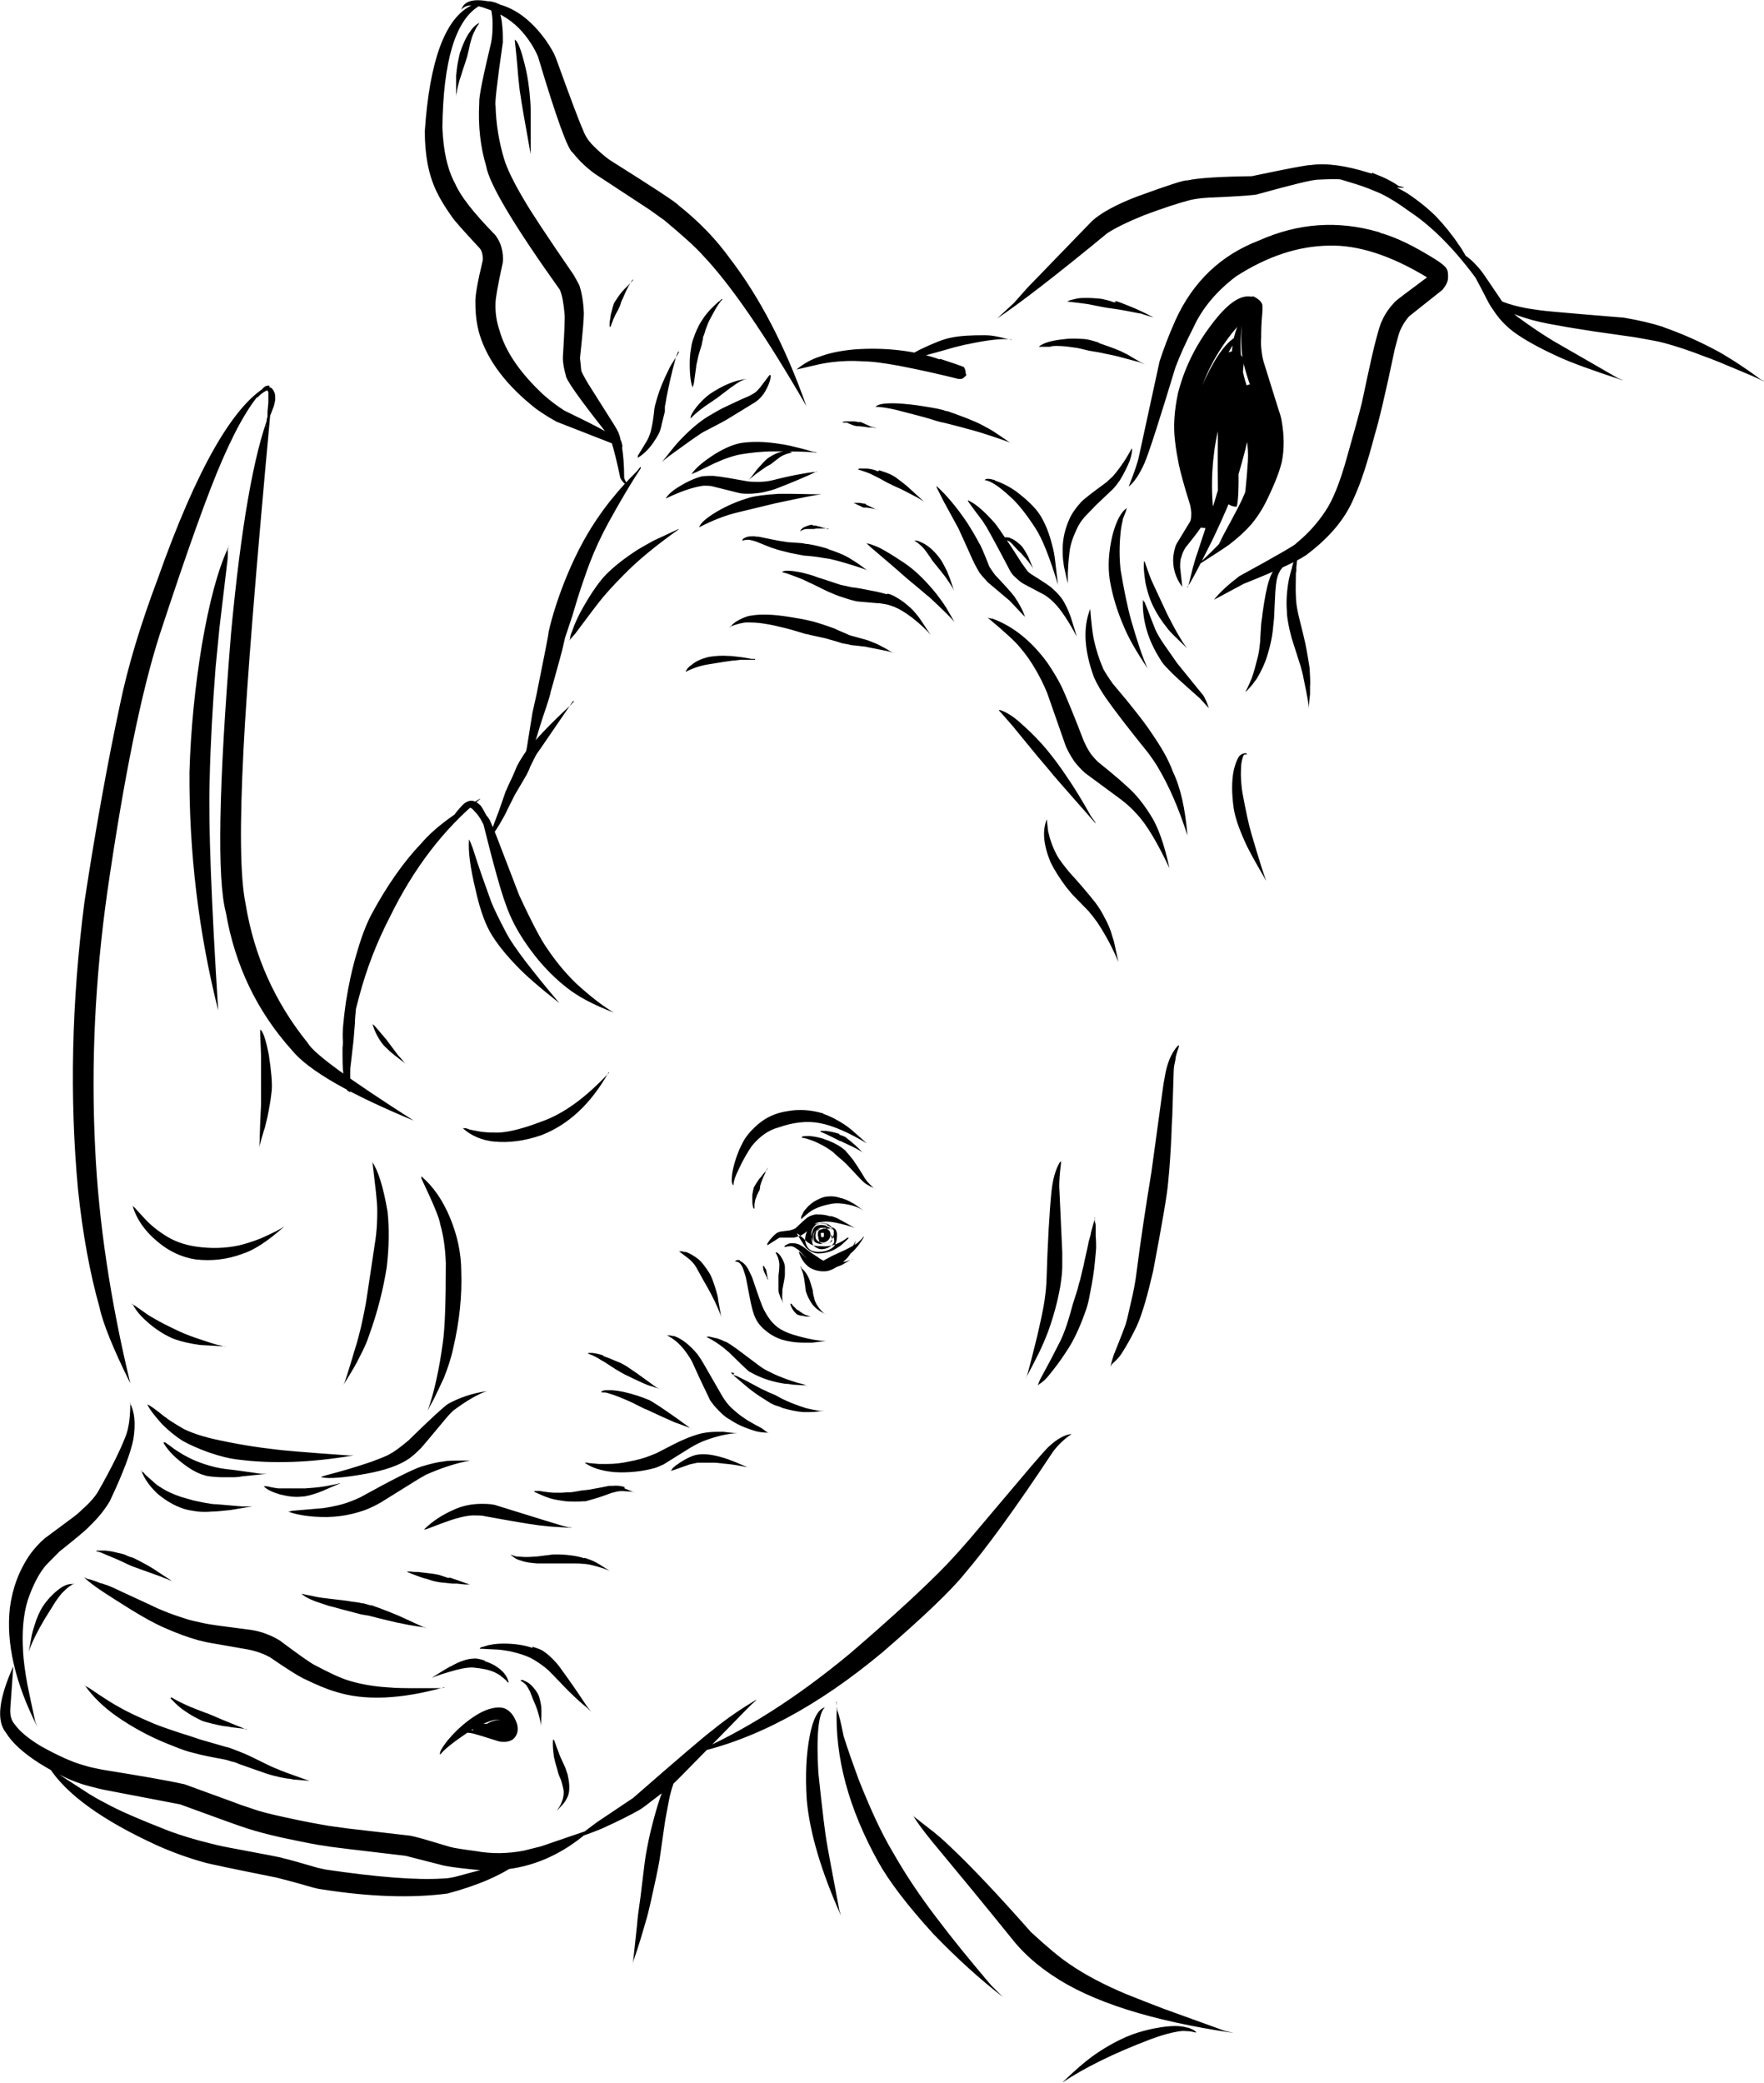 <svg xmlns="http://www.w3.org/2000/svg" id="Layer_2" data-name="Layer 2" viewBox="0 0 41.15 48.59"><g id="Layer_1-2" data-name="Layer 1"><path d="M19.4,28.37c.06.02.13.04.19.08,0,0,.1.05.32.18l.04.02c-.12-.05-.27-.09-.46-.13-.14-.03-.26-.03-.37-.01-.04,0-.08.02-.12.05-.08.08-.13.13-.16.15-.07.06-.13.1-.18.12-.07.02-.12.04-.16.04-.04,0-.13,0-.25,0-.01,0-.03,0-.05,0-.02,0-.05.02-.08.04l-.22.14h0s0-.03,0-.04c.02-.03.04-.06.06-.09.06-.07.11-.12.15-.15.03-.02.06-.03.09-.04l.23-.03s.08-.02.11-.04c.01,0,.02-.01.04-.03.11-.1.18-.17.22-.2.03-.03.06-.04.09-.06.07-.03.14-.05.19-.04.1,0,.19.01.27.04h.02M19.77,28.87h0c-.09.07-.18.12-.29.16-.11.04-.22.05-.33.04-.12,0-.19-.02-.23-.04-.03-.02-.06-.04-.08-.05-.07-.07-.13-.12-.19-.17l-.04-.03s-.01,0-.02,0c0,0,0,0,0,0,0,0,.06.1.17.27.02.03.04.06.07.08.08.07.16.1.24.11.12,0,.25-.02.37-.08.05-.02.1-.06.15-.09.02-.01.09-.07.21-.19M19.3,28.55s.08.04.1.08c.03,0,.05.02.07.03.02.02.04.04.04.06.02.04.02.09.01.17,0,.05-.02.1-.04.14-.03.07-.1.11-.21.15-.12.03-.23.03-.32,0-.08-.03-.13-.09-.16-.2-.02-.09,0-.18.05-.29.04-.07.09-.11.16-.13.1-.03.19-.03.29,0h0M19.41,28.66s0,.01,0,.02c0,0,0,0,0,0,0,0-.01,0-.01,0,0,0,0,0,0,0-.01-.01-.02-.02-.04-.03,0,0-.02,0-.03-.01-.02,0-.05,0-.08,0-.1.01-.18.04-.22.07-.03.03-.05.08-.05.15,0,.06.01.1.04.12.03.02.08.04.17.04.08,0,.14-.02.17-.04.04-.04.08-.11.09-.2,0-.03,0-.05,0-.07,0-.02-.02-.03-.04-.05h0M19.3,28.55h0c-.08-.02-.15-.03-.21,0-.02,0-.05.01-.07.03,0,0-.02.02-.05.06-.07.1-.06.23.03.38-.03-.04-.04-.1-.03-.18,0-.06.03-.11.07-.14,0,0,0,0,.01,0h.03s.04-.03.06-.04c.02,0,.05-.01.08-.02.03,0,.06,0,.08,0,.03,0,.07.01.11.03,0,0,.01,0,.02,0,0,0,0,0,0,0-.04-.04-.09-.07-.14-.09M19.27,28.65s.07.04.09.08c0,0,0,.02.01.03,0,0,0,.02,0,.03v.02s0,.01,0,.01c0,.01,0,.03-.01.05-.02.04-.05.08-.1.1-.04.02-.09.02-.14,0-.04-.01-.07-.04-.09-.08-.01-.04-.01-.09,0-.13,0,0,0-.01.01-.02,0,0,0-.02,0-.02,0,0,0-.01.01-.02.01-.01.03-.03.05-.04.02-.01.04-.02.07-.02.03,0,.05,0,.07,0h0M19.22,28.76s-.04,0-.06,0c0,0-.01,0-.01,0,0,0,0,0,0,0h0s-.01.03,0,.04c0,.03,0,.05.02.06,0,0,0,0,0,0h0s.01,0,.01,0c0,0,.02,0,.02,0,0,0,.01,0,.02-.02,0,0,0,0,0,0,0,0,0,0,0,0h0s0,0,0,0c0,0,0,0,0-.01,0,0,0,0,0,0,0,0,0,0,0,0,0,0,0,0,0,0,0,0,0,0,0,0h0s0,0,0-.01c0,0,0,0,0,0,0,0,0,0,0,0,0,0,0,0,0-.01h0s0,0,0,0c0,0,0,0,0,0,0,0,0,0,0,0h0M19.2,28.79h0s0,0,0,0h0s0,0,0,0c0,0,0,0,0,0h0s0,0,0,0c0,0,0,0,0,0h0s0,0,0,0h0M19.2,28.79h0s0,0,0,0h0s0,0,0,0h0,0s0,0,0,0h0s0,0,0,0h0s0,0,0,0h0M19.64,27.95h-.02c-.11-.04-.21-.05-.3-.04-.08,0-.16.03-.26.08-.1.05-.19.12-.26.21-.03.03-.06.07-.08.12l-.03.06s0,.03,0,.04c0,0,0,.02,0,.02.13-.12.23-.2.32-.24.1-.05.23-.09.39-.12.12-.02.25-.01.39.02.15.03.27.08.37.15l-.21-.15s-.06-.04-.07-.04c-.08-.05-.15-.08-.22-.1M19.88,29.37h0c-.08.04-.17.07-.28.08-.09.01-.18.01-.27,0-.06-.01-.12-.04-.19-.08-.02-.01-.04-.03-.07-.05-.04-.02-.07-.05-.11-.07l-.23-.17s-.05-.03-.09-.05c-.05-.02-.1-.03-.15-.03-.04,0-.08,0-.13.03-.03.01-.05.03-.06.04,0,0,0,0,0,.02.05-.01.09-.02.14-.02.03,0,.07.01.1.03.03.02.06.04.09.06.17.18.27.28.31.3,0,0,.05.03.13.06.04.02.08.03.13.04.06.01.11.02.16.02.07,0,.12-.01.17-.03.06-.02.11-.04.14-.06l.22-.13M18.11,29.22h0s0,0-.02,0h0c.05.07.08.16.09.26,0,.05,0,.14-.02.27v.08c0,.11,0,.17,0,.18,0,.02,0,.05,0,.08,0,.05.01.09.03.12,0,.02.02.07.06.14,0,.02.01.03.02.05-.02-.05-.03-.13-.02-.24,0-.05,0-.09.01-.12.03-.16.05-.26.05-.3,0-.01,0-.07,0-.17,0-.08-.03-.15-.07-.22-.04-.07-.08-.12-.13-.14M17.8,29.53h0s0,.09.02.12c0,.01.01.03.02.05,0,0,.02.04.05.1,0,.02.02.04.03.06,0-.03-.02-.05-.02-.08,0-.03-.01-.06-.02-.11,0-.01,0-.03-.01-.04,0-.01,0-.03-.02-.04l-.02-.04s0,0,0-.01c0,0,0,0-.01,0h0s0,0,0-.01M18.69,29.55h0s0,0-.02,0c0,0,0,0,0,0l.04.09.02.06s.02.07.03.13l.03.22s0,.05.01.08c.02.05.04.12.09.2.04.08.09.14.15.19.03.03.06.04.08.06l.14.08c-.07-.04-.14-.12-.21-.23-.02-.04-.04-.08-.05-.12-.02-.08-.04-.15-.04-.21l-.07-.23s-.01-.03-.02-.05c-.05-.11-.11-.19-.18-.24M18.45,30.41h0s0,0-.01,0c0,0,0,0,0,0,0,.01,0,.03.01.05.02.06.05.1.08.14.03.03.05.05.06.06,0,0,.04.02.09.03.04,0,.08.01.12.02.01,0,.03,0,.04,0h.1s.03,0,.03,0c-.05,0-.08,0-.12-.02-.05-.01-.09-.03-.12-.05-.01,0-.02-.01-.03-.02l-.03-.02h-.01s-.01-.02-.01-.02c-.02-.01-.04-.02-.04-.02-.01,0-.03-.02-.04-.03-.02-.02-.04-.04-.06-.06-.01-.01-.03-.03-.04-.05,0,0,0,0,0,0M17.91,27.25h0s-.02.03-.03.05c-.06.07-.1.11-.1.12-.02.03-.04.05-.06.07-.03.04-.05.07-.07.1l-.06.1s-.01.02-.01.03c-.01.04-.02.09-.03.15,0,.05,0,.09,0,.13,0,.05,0,.1.02.16,0,.01,0,.02.01.03,0,0,0,0,.02,0,0,0,0,0,0,0,0,0,0,0,0-.01,0-.03,0-.05,0-.07,0-.02,0-.04.01-.07,0-.04.02-.09.04-.13,0-.03.02-.05.03-.07,0-.02.02-.04.04-.08v-.02s.01-.02.01-.02c0-.02,0-.03,0-.04,0,0,0-.02.01-.04.02-.07.05-.14.07-.19.03-.06.05-.11.06-.14.01-.03.03-.05.04-.07M19.21,25.97h-.02c-.27-.08-.55-.1-.82-.05-.27.04-.49.14-.68.3-.12.1-.22.21-.29.31-.04.05-.09.15-.16.3-.09.22-.14.41-.16.55-.02.16-.01.25.03.27,0-.09.04-.21.12-.37.11-.24.22-.42.31-.55.18-.22.39-.37.62-.43.34-.12.67-.16.97-.1.31.06.67.22,1.09.47l-.35-.31s-.11-.09-.19-.14c-.17-.11-.33-.19-.48-.24M19.58,26.45h0c-.13-.04-.23-.06-.31-.07-.05,0-.09,0-.12,0,0,0-.01,0-.01,0v.02s.07.03.14.06c.11.05.22.11.32.16h.02s.07.04.1.05c.06.03.11.05.15.07.08.04.14.07.17.09.03.02.07.04.11.07-.01,0-.04-.03-.07-.06-.09-.09-.14-.14-.17-.16-.02-.02-.08-.07-.17-.14-.02-.02-.04-.03-.07-.04-.01,0-.04-.02-.09-.03M19.23,26.57h0c-.13-.04-.24-.06-.34-.07-.13,0-.19,0-.19.04.07,0,.18.04.31.09.13.06.25.12.36.2.03.02.06.04.09.07.01.01.05.05.11.1.06.05.11.09.15.13,0,0,.11.11.34.36.02.02.04.04.06.06.04.04.08.07.12.09.02.01.04.02.05.03.07.03.12.05.14.07-.06-.03-.12-.09-.2-.18-.02-.03-.05-.06-.07-.1-.12-.2-.21-.33-.25-.39-.06-.08-.12-.15-.19-.23-.12-.11-.29-.2-.5-.27M17.27,29.4h0c-.07-.02-.11,0-.12.03.05,0,.08.01.11.04.03.03.06.08.08.14.02.06.04.12.06.19.07.36.11.59.14.7.03.12.06.21.1.28.05.1.14.2.26.29.1.08.22.14.34.18.14.04.31.07.51.07.03,0,.06,0,.09,0h.11s.32-.04.32-.04c-.16,0-.42-.04-.78-.15-.18-.06-.32-.13-.42-.23-.08-.07-.17-.19-.26-.37-.02-.03-.11-.27-.26-.72-.01-.03-.04-.09-.08-.17-.06-.13-.14-.2-.22-.23M11.2,18.63h0c-.6.34-1.06.68-1.37,1.04-.41.43-.8.98-1.17,1.67-.13.25-.24.55-.34.9-.11.37-.19.75-.25,1.13-.06.43-.09.73-.07.92.02.27.07.42.16.44-.04-.12-.04-.28-.01-.47.04-.27.12-.61.23-1.02.17-.64.41-1.26.71-1.84.56-1.15,1.27-2.07,2.11-2.76M11.05,18.84h0s-.05,0-.05,0c.15.14.24.26.27.36.25,1.01.43,1.64.53,1.9.11.32.27.62.47.91.26.38.57.73.94,1.02.26.21.63.41,1.11.59-.26-.15-.55-.38-.87-.67-.26-.25-.49-.53-.69-.83-.13-.18-.35-.59-.65-1.24l-.53-1.38c-.06-.15-.11-.27-.15-.36-.07-.13-.18-.23-.35-.3M14.21,25.02h0c-.54.58-1.06.96-1.57,1.14-.42.16-.76.25-1.02.26-.11,0-.25,0-.4-.02-.07-.01-.15-.03-.26-.05-.07-.03-.12-.04-.14-.03,0,0-.02,0-.04-.02.09.09.21.17.35.23.12.05.26.09.41.1.32.03.69-.01,1.09-.15.62-.24,1.15-.72,1.57-1.47M6.26,8.99h0c-.81.44-1.67,1.94-2.58,4.51-.41,1.09-.7,2.06-.88,2.93-.28,1.31-.56,2.84-.83,4.61-.3,2.33-.35,4.56-.15,6.71.11,1.05.28,1.96.5,2.74.08.38.32.97.72,1.78-.47-1.95-.74-3.78-.82-5.48-.1-1.98,0-3.97.28-5.96.39-2.7.8-4.7,1.22-6.01.65-1.98,1.14-3.35,1.47-4.1.37-.85.72-1.43,1.06-1.73M6.31,9.61l-.03.05c-.36.93-.66,2.63-.89,5.11-.29,3.56-.33,5.74-.12,6.52.21,1.22.72,2.3,1.55,3.22.38.46,1.33,1.01,2.83,1.63-1.5-.96-2.33-1.56-2.47-1.81-.76-.94-1.25-2.02-1.45-3.24-.13-.63-.14-1.83-.05-3.6.08-1.57.29-4.2.63-7.88M6.29,9h0c-.05-.01-.1,0-.15.05-.07.07-.12.14-.14.21,0,0,0,0,0,0h0s0,.02,0,.02c.07-.08.14-.13.22-.17.01,0,.02,0,.02,0,0,0,.01.02.02.04,0,.02,0,.03,0,.04v.07c0,.07,0,.12,0,.13l-.02.22v.11s-.02.06-.02.08v.11s0,.03-.01.05c0-.03.01-.06.02-.09,0-.02.01-.04.03-.07.04-.1.07-.17.08-.2.02-.06.04-.1.05-.13,0-.02.01-.04.01-.04l.02-.1s0-.01,0-.03c0-.07,0-.12-.03-.17-.03-.06-.06-.09-.11-.1M8.26,33.95h0s-.14,0-.14,0c-1-.07-1.57-.12-1.7-.14-.45-.05-.94-.13-1.47-.25-.29-.07-.51-.15-.67-.23-.09-.05-.2-.12-.31-.19-.05-.03-.09-.07-.14-.1-.16-.13-.27-.21-.32-.24-.02-.02-.04-.02-.06-.03l-.02-.02c.06.13.18.28.35.47.16.16.32.29.48.39.16.09.36.18.61.27.26.09.5.15.71.17.78.1,1.67.07,2.67-.1M3.3,34.29v.02c.06.17.18.35.37.53.2.17.41.29.63.36.06.02.17.04.32.06.1.01.21.01.32,0,.13,0,.25-.02.38-.03.05,0,.19-.03.44-.07l.13-.02h-.05c-.08,0-.14,0-.2,0l-.58-.05c-.08,0-.15-.01-.19-.02-.08-.01-.17-.03-.27-.05l-.09-.02-.28-.08c-.18-.06-.34-.13-.49-.23-.05-.03-.11-.07-.18-.14l-.17-.15-.04-.05s-.03-.02-.04-.02l-.02-.02M10.97,34.07h0c-.34,0-.55,0-.61.02-.12.01-.3.05-.53.12-.19.06-.67.3-1.43.72-.15.07-.28.12-.42.16-.15.04-.3.07-.44.09l-.7.06s-.05,0-.08.02h-.04c.13.05.34.1.63.12.4.03.78-.02,1.15-.15.11-.04.24-.1.38-.18l.82-.51c.11-.07.19-.11.24-.14.36-.16.7-.27,1.03-.33M8.69,27.1v.02s.08.69.08.69c.02.18.03.32.03.43,0,.17,0,.44-.06.8l-.18,1.2c-.03.21-.08.45-.14.72-.04.16-.08.33-.14.51-.15.51-.24.79-.27.85,0,0,0-.01.03-.06.18-.29.29-.48.34-.59.1-.19.18-.36.23-.52.2-.55.33-1.08.41-1.58.06-.5.06-.94.02-1.31-.1-.58-.22-.96-.36-1.16M9.83,27.45v.04c.27.57.42.92.44,1.07.08.28.12.59.13.91,0,.89-.02,1.51-.07,1.85-.08.59-.19,1.12-.35,1.58,0,.01.01-.02.05-.1.07-.12.13-.24.19-.37.05-.1.09-.2.14-.3.08-.21.16-.43.21-.67.15-.64.21-1.24.19-1.79,0-.46-.1-.87-.26-1.26-.17-.41-.39-.73-.67-.97M11.74,39.84c.15.05.25.17.32.37.04.15.01.27-.09.36-.07.05-.16.07-.27.06-.05,0-.09-.02-.13-.03-.28-.09-.45-.14-.49-.15-.07-.02-.13-.03-.18-.03-.34.23-.55.4-.63.51-.03-.04.03-.15.17-.33.16-.19.32-.34.48-.46.17-.13.33-.22.48-.27.13-.04.24-.05.33-.03h0M11.68,40.13s-.08-.01-.11-.01c-.04,0-.08.01-.14.03-.15.05-.3.13-.44.21.06,0,.14,0,.22,0,.03,0,.09,0,.16.02l.24.03s.05,0,.07,0c.05,0,.08,0,.1,0,.02,0,.04-.02.05-.03,0-.01,0-.03,0-.06-.01-.03-.03-.07-.07-.12-.03-.04-.05-.06-.07-.07h0M11.7,40.13s.07.03.1.07c.03.04.05.08.06.12.01.08-.02.14-.09.17-.03,0-.06.01-.09,0-.07-.02-.11-.03-.12-.03,0,0-.02,0-.02,0-.02-.01-.04-.02-.06-.03,0,0-.02,0-.05-.02-.03-.01-.09-.02-.18-.04h-.02s-.02.01-.03.02h0s-.01,0-.01-.01c0,0,0,0,0-.02h-.05s-.03.02-.03.02c-.02,0-.03,0-.04,0-.03,0-.04-.03-.04-.07.01-.04.03-.06.06-.07.05-.02.14-.03.27-.03.07-.04.14-.07.21-.08.05,0,.1,0,.15,0h0M11.09,40.26h0s0,0,0,0h0s0,0,0,0h0s0,0,0,0h0s0,0,0,0h0s0,0,0,0h0s0,0,0,0c0,0,0,0,0,0,0,0,0,0,0,0h0s0,0,0,0h0s0,0,0,0h0s0,0,0,0c0,0,0,0,0,0,0,0,0,0,0,0h0s0,0,0,0c0,0,0,0,0,0h0M11.54,40.31s0,0,0,0c0,0,0,0,0,0,0,0,.01,0,.02,0M12.21,39.19h0s-.03,0-.05,0c0,0-.01,0-.02.01h0s.08.05.12.09c.04.04.07.11.11.18,0,.02.03.07.06.16l.06.14s.04.1.06.17c.04.14.07.25.07.34,0-.01,0-.11.01-.27,0-.04,0-.08,0-.12,0-.12-.03-.22-.05-.3-.02-.07-.07-.15-.15-.24-.06-.07-.13-.12-.2-.14M11.3,38.73h-.01c-.1-.03-.18-.05-.24-.04-.08,0-.17.02-.25.05-.09.03-.18.07-.28.13-.02,0-.17.09-.45.27.14-.06.33-.12.59-.19.16-.04.29-.06.39-.05.2.02.36.05.49.11.06.03.12.06.16.1.03.02.06.05.11.09.01.02.02.03.03.04,0,0,.01,0,.03.01v.02c-.02-.12-.08-.22-.17-.3-.03-.03-.08-.07-.16-.12-.07-.04-.14-.07-.23-.1M3.04,32.72h0c0,.25-.02.4-.03.47-.02.13-.05.25-.09.34-.1.26-.3.68-.63,1.26-.07.12-.19.26-.36.41-.07.07-.14.13-.22.19l-.66.49c-.12.1-.24.23-.35.38-.26.38-.41.79-.47,1.25-.09.82.12,1.74.64,2.77l-.05-.13c-.08-.37-.14-.65-.18-.85-.06-.32-.09-.58-.1-.75-.03-.47,0-.88.11-1.23.11-.32.24-.58.39-.77.04-.05.16-.17.35-.36.39-.31.62-.5.7-.59.22-.21.37-.41.47-.58.31-.65.49-1.14.55-1.44.06-.37.03-.66-.08-.85M13.76,42.68h0s-1.14.39-1.14.39l-.4.1c-.37.07-.74.08-1.12.01-.3-.04-.51-.07-.61-.1l-.64-.19c-.12-.03-.22-.06-.29-.07l-1.47-.17-.43-.06c-.23-.04-.57-.1-1.02-.2-.32-.07-.57-.13-.76-.2-.16-.05-.33-.11-.51-.18l-1.07-.39c-.41-.09-1.05-.2-1.92-.34-.15-.03-.3-.06-.42-.1-.26-.07-.6-.22-1.01-.45-.28-.17-.48-.33-.61-.51-.07-.08-.11-.2-.1-.36l.07-.99c-.34.76-.4,1.27-.17,1.55.14.23.39.46.76.7.43.27.81.45,1.16.54.15.04.3.08.47.11l1.67.32c.85.31,1.37.5,1.56.56.22.07.48.14.79.21.52.11.86.18,1.04.2.15.03.78.1,1.87.23l.9.23c.1.02.29.05.59.08,1.06.13,2-.18,2.83-.92M12.14,43.43h0s-.14.05-.14.05l-.34.04-.26.05-.78.21c-.09.02-.19.04-.29.04-.61.04-1.52-.03-2.74-.21-.08-.02-.14-.03-.18-.04-.38-.11-.65-.19-.83-.23.04,0-.37-.08-1.23-.24-.22-.04-.37-.08-.45-.1-.37-.09-.69-.19-.96-.29-.66-.26-1.16-.47-1.48-.65-.14-.07-.32-.17-.53-.31l-.74-.48s-.03-.03-.05-.05c.4.63,1.24,1.24,2.53,1.83.36.16.72.29,1.08.39.09.03.66.15,1.71.36.15.04.43.11.84.23.05.01.11.03.19.04,1.14.18,2.12.21,2.95.1.71-.19,1.27-.43,1.69-.74M1.99,39.31v.02c.18.25.42.49.75.72.35.24.73.45,1.15.62.2.08.37.15.51.19.07.02.16.04.27.07.04.01.22.05.55.11,0,0,.06.01.18.05.06.01.12.03.18.06l.57.2c.05.02.12.04.19.06.11.03.24.06.37.08.04,0,.09.01.13.02.25.02.39.03.42.04-.03,0-.1-.03-.22-.07l-.36-.13c-.07-.03-.14-.05-.2-.08-.13-.05-.21-.09-.25-.11-.32-.16-.51-.25-.57-.27-.05-.02-.12-.05-.23-.09-.05-.02-.1-.04-.16-.05-.25-.07-.44-.13-.59-.17l-.27-.09c-.19-.06-.32-.1-.37-.12-.24-.08-.43-.15-.56-.21-.25-.11-.5-.22-.72-.35-.08-.04-.31-.18-.69-.44-.02-.01-.04-.02-.06-.03,0,0-.02-.01-.03-.03M4,39.6h0s0,0-.02,0c0,0,0,0,0,0v.02s.08.08.13.13c.08.08.18.15.29.22.09.06.19.11.29.16.06.03.15.05.27.08.1.02.2.05.3.06.04,0,.09.01.13.02l.25.03.14.02h-.05c-.08-.04-.14-.06-.19-.08l-.39-.16c-.21-.09-.32-.14-.34-.14-.05-.02-.13-.05-.26-.1-.04-.02-.07-.03-.1-.04-.16-.07-.31-.14-.44-.22M10.37,39.37h0s-.11.01-.11.01h-.54c-.25,0-.47,0-.68-.02-.32-.02-.61-.07-.88-.15-.21-.06-.48-.19-.82-.37-.1-.05-.37-.24-.81-.57-.08-.05-.19-.11-.33-.16-.1-.04-.22-.07-.35-.09l-.76-.1c-.15-.02-.26-.04-.31-.05-.18-.04-.34-.07-.48-.12-.19-.06-.36-.12-.5-.18-.08-.03-.19-.08-.31-.14l-.65-.3-.19-.09c-.1-.04-.16-.07-.18-.07-.03-.01-.07-.03-.13-.04-.07-.03-.12-.05-.16-.06-.05-.02-.1-.03-.14-.04-.01,0-.04-.02-.08-.04.1.11.35.29.75.54.48.31.85.52,1.1.63.29.13.56.23.81.3.12.03.24.06.38.08l.8.14c.14.03.23.06.28.08.09.03.16.07.22.1.39.27.65.43.77.49.29.14.54.25.75.31.68.22,1.53.18,2.54-.1M8.65,37.44c.12.04.28.1.48.18l.17.07.22.1c.1.05.22.1.35.16.02.01.05.02.08.03-.02,0-.04-.01-.07-.02-.19-.03-.33-.05-.42-.07-.08-.02-.15-.03-.2-.04-.33-.08-.51-.12-.53-.13,0,0-.05-.01-.12-.03l-.18-.03c-.14-.04-.36-.09-.64-.17-.09-.02-.16-.04-.21-.06-.1-.03-.17-.06-.21-.07-.07-.03-.13-.05-.18-.08-.05-.02-.09-.05-.13-.08-.01-.01-.02-.02-.02-.02,0,0,0,0,0,0,0,0,.01,0,.02,0l.07.02s.03,0,.05.01c.03,0,.1.02.2.04.1.02.2.03.28.04.26.03.44.05.54.07.08.01.17.02.25.04.02,0,.04,0,.06.01,0,0,.04.01.14.04h0M9.97,37.98h0s0,0,0,0h-.01s0,0,0,0c0,0,0,0,.01,0M13.33,35.63h0s-.06,0-.06,0c-.07-.02-.13-.03-.19-.05-.03-.01-.53-.16-1.49-.46-.08-.03-.19-.04-.35-.04-.25,0-.47.05-.66.14-.27.12-.5.27-.69.46.04,0,.09-.02.14-.04.36-.14.57-.21.62-.22.17-.05.3-.07.39-.07.12,0,.21,0,.28.02.6.11,1.01.18,1.24.21.1.01.19.02.28.03l.48.03M15.71,31.17h0s-.06-.02-.1-.02c-.01,0-.02,0-.03,0,0,0-.01,0-.02,0,.2.1.36.26.49.46.05.07.09.14.12.21.16.36.29.62.38.81,0,.02.04.07.11.16.14.16.26.27.36.32.16.11.34.19.53.25.14.05.27.06.38.06,0,0-.01,0-.05-.02-.05-.04-.1-.08-.16-.11-.17-.09-.29-.16-.36-.21-.11-.07-.21-.16-.31-.25-.07-.07-.14-.16-.2-.26l-.46-.8c-.03-.05-.07-.11-.12-.18-.19-.23-.38-.37-.56-.43M17.13,32.03h0s-.04-.01-.06-.01h-.02s.05.05.05.05l.03.03c.11.09.22.19.33.28.09.07.17.13.23.17.09.06.19.12.3.19.03.01.05.02.06.03.12.04.19.06.19.07.17.05.35.09.51.1.04,0,.08,0,.13,0,.03,0,.11,0,.25-.02.03,0,.07,0,.11,0-.07,0-.22-.02-.43-.07-.1-.03-.21-.07-.34-.12-.04-.02-.1-.04-.18-.08-.03-.01-.06-.03-.1-.05l-.11-.06c-.08-.03-.17-.07-.27-.12-.01,0-.14-.07-.4-.21l-.14-.07c-.06-.03-.1-.05-.11-.05-.01,0-.03-.01-.06-.02M15.99,29.21h0s-.08-.02-.08-.02c-.02,0-.04,0-.05,0,0,0-.01,0-.02,0,.16.12.24.18.26.2.05.05.1.1.14.17,0,0,.06.11.16.29l.12.21.08.15c.11.21.19.4.24.55l-.02-.06c-.03-.19-.06-.32-.07-.4,0-.04-.02-.1-.04-.18-.06-.2-.11-.34-.16-.42-.1-.16-.19-.27-.25-.32-.1-.08-.2-.14-.31-.18M10.46,36.81h0c-.1-.03-.17-.06-.21-.07-.04-.01-.09-.02-.16-.03-.07-.01-.18-.02-.33-.04-.05,0-.11,0-.18-.01-.03,0-.06,0-.07,0,0,0-.01,0-.01,0,0,0,0,.01,0,.01,0,0,0,0,0,0l.15.06s.06.02.08.03c.06.02.13.05.22.07.1.03.15.05.16.05.04.01.09.02.15.03.1.01.19.02.29.03h.1s.19.02.19.02h.06s.02,0,.04,0h.07s0,0-.03,0h-.02s-.07-.02-.09-.03c-.01,0-.02,0-.03-.01-.08-.03-.15-.05-.2-.07-.05-.02-.1-.03-.15-.05M12.43,38.44h-.01c-.21-.07-.43-.1-.67-.1-.12,0-.23.01-.32.03-.02,0-.08.02-.18.05-.03,0-.05.02-.06.04-.01,0-.03,0-.04,0,0,0,.03,0,.08,0,.22.01.35.02.39.02.12.01.21.03.28.04.22.05.41.11.56.2.13.08.24.16.33.24l.08.08.02.02c.24.25.39.41.46.47.08.08.2.19.36.32l.08.08s-.04-.05-.1-.13c-.14-.21-.3-.45-.48-.7-.12-.17-.2-.28-.25-.33-.1-.11-.19-.19-.28-.25-.05-.04-.14-.07-.27-.11M12.9,40.58h0c-.01.11,0,.23.02.39.02.1.05.21.09.34,0,.03.03.11.08.22l.03.11c.02.08.03.13.03.16,0,.07-.01.15-.04.22-.03.09-.08.16-.13.23l.15-.16s.04-.05.06-.08c.04-.07.07-.13.08-.19.02-.12.01-.26-.03-.43-.02-.06-.04-.11-.05-.15-.1-.21-.15-.33-.15-.34-.03-.08-.07-.18-.11-.3h0s-.02-.02-.02-.02M1.72,36.95h0c-.1-.01-.21.02-.33.11-.15.11-.28.25-.39.41-.07.11-.14.26-.2.46-.03.09-.05.17-.06.22l-.07.38c.04-.13.12-.31.25-.55.04-.07.08-.14.12-.21,0,0,.08-.13.25-.4.08-.12.15-.21.21-.26.03-.03.06-.06.1-.09.06-.04.1-.07.1-.06,0,0,.01-.01.02-.02,0,0,.01,0,.01,0M2.95,36.28h0c-.07-.03-.16-.05-.26-.07-.07-.02-.14-.03-.23-.04-.05,0-.11,0-.16,0,0,0-.02,0-.04,0l-.02.02s0,0,.02,0c.04,0,.06.02.07.02.02,0,.04.01.05.02.02,0,.07.03.15.06.05.02.11.05.19.08.03.01.13.06.28.13.05.02.09.04.12.05l.39.14.25.09s.05.02.07.03c.06.02.09.03.1.04l.13.05s0,0,0,0l-.05-.02-.41-.27c-.08-.05-.16-.1-.24-.14-.07-.04-.15-.08-.21-.11-.04-.02-.07-.03-.07-.03-.02,0-.06-.02-.12-.04M17.64,39.65h0c-.35.21-.69.44-1.02.71-.2.15-.82.68-1.85,1.58l-.85.57-.48.36c.12-.03.32-.1.59-.21.38-.17.67-.32.87-.43.05-.03.11-.07.16-.11l.51-.39c.05-.04.14-.12.26-.24.72-.73,1.26-1.28,1.6-1.63.05-.05.12-.12.21-.2M25.01,33.45h0c-.17.01-.36.12-.56.31-.08.08-.21.23-.4.45l-1.42,1.68c-.18.21-.36.41-.53.59-.51.53-1.27,1.23-2.27,2.09-1.24,1.03-2.46,1.81-3.67,2.33,1.45-.31,2.92-1.1,4.43-2.36.96-.83,1.6-1.44,1.92-1.84.48-.56,1.17-1.5,2.05-2.83.11-.15.26-.3.44-.42M32.21,5.43l-.06-.02c-.94-.27-1.86-.21-2.78.2-.89.34-1.54.96-1.95,1.86-.16.36-.28.68-.37.96l-.48,2.21c-.03.15-.11.38-.24.71.12-.09.25-.28.37-.55.11-.26.35-1.01.72-2.23.11-.29.25-.6.42-.93.2-.44.53-.84.99-1.19.73-.47,1.45-.71,2.17-.72.68-.02,1.45.23,2.29.74-.46.34-.71.53-.75.57-.13.14-.23.28-.3.44-.05.1-.09.25-.14.44-.04.13-.15.62-.33,1.47-.06.25-.18.68-.35,1.28-.16.58-.33,1-.5,1.25-.19.29-.42.54-.69.76.02.01-.42.27-1.32.76-.26.2-.46.38-.59.55l.69-.37c.85-.34,1.36-.58,1.51-.71.51-.39.87-.82,1.07-1.31.15-.32.31-.81.48-1.46.09-.29.25-.96.47-2.01.06-.23.1-.38.13-.44.06-.13.13-.23.2-.31l.78-.62c.08-.1.13-.19.13-.29,0-.08,0-.15-.04-.21-.02-.04-.1-.11-.24-.2-.51-.32-.94-.53-1.31-.63M29.21,6.92h-.02c-.27-.05-.58.18-.95.68-.37.49-.62,1.02-.76,1.57-.09.42-.11.79-.07,1.11.02.21.06.39.09.56.04.18.12.49.26.93.02.07.02.13.03.18,0,.09,0,.16-.03.22l-.31.51c-.04.07-.06.17-.08.3-.02.26.05.5.21.71l-.05-.45c0-.1,0-.18.03-.25.02-.08.05-.14.09-.21.24-.3.37-.47.38-.51.04-.08.07-.18.08-.3,0-.07,0-.15,0-.24-.16-.7-.24-1.16-.24-1.37-.03-.26-.01-.55.04-.86.12-.61.4-1.18.83-1.73.08-.1.16-.19.23-.26-.02.35-.02.65.02.87.02.11.06.26.12.45l.37,1.1c.05.24.07.49.05.73-.02.16-.1.42-.24.79-.08.22-.17.4-.26.55-.07.12-.2.27-.37.46-.29.31-.55.56-.76.75.41-.26.67-.43.78-.51.22-.17.39-.33.51-.47.15-.18.27-.37.37-.58.18-.37.29-.66.34-.87.06-.29.06-.61,0-.95-.01-.07-.03-.15-.07-.26l-.34-1.09c-.03-.09-.05-.19-.06-.29-.01-.08-.02-.18-.01-.32,0-.1,0-.31.03-.62,0-.05,0-.08,0-.11,0-.08-.07-.16-.22-.23M28.88,7.83h0c-.25.12-.5.45-.76,1-.18.38-.29.88-.36,1.5-.03.34-.04.6-.03.75,0,.07.01.18.03.32l.11.84s.06.06.16.07c.13.02.21.01.25-.02.04-.02.06-.06.07-.11-.07-.33-.09-.72-.07-1.17.02-.33.06-.65.13-.95,0,.23-.01.68,0,1.36,0,.09,0,.18-.02.27,0,0,0,0,.02-.01l.09-.1c.09.16.2.24.35.24.04-.15.05-.48.04-.97.01-.06.03-.14.05-.25.03-.25.04-.39.05-.4.04-.21.09-.4.15-.57l.03-.08.03.09c.12.48.12.92.02,1.31-.07.28-.16.52-.25.71-.03.07-.17.34-.42.8-.09.17-.12.25-.11.23,0,0,.03-.03.07-.08.07-.05.16-.12.26-.21.09-.09.14-.14.15-.16.13-.16.24-.33.34-.51.25-.48.39-.89.42-1.25.03-.52-.02-.93-.15-1.24-.14-.28-.33-.35-.57-.19l.05-.54c0-.06,0-.11-.01-.15-.09-.16-.2-.2-.34-.14.03-.05.05-.1.08-.14l.15-.22s0-.02,0-.03c0,0,0,0,.01-.01M29.04,9.24h0s0,.05,0,.08c-.01.15-.02.24-.02.28,0,.04,0,.09-.02.14-.01.1-.04.2-.07.32-.05.15-.09.28-.14.41-.02.06-.05.12-.08.2-.1.24-.17.43-.23.58-.02.04-.03.09-.06.16l-.02.06-.07.24-.02.06c-.06.18-.17.49-.32.95-.04.13-.07.22-.09.27-.02.06-.04.14-.07.24-.01.04-.02.08-.03.12l-.06.24s-.02.08-.04.13v-.03s.06-.09.06-.09c.09-.15.23-.42.42-.8.1-.19.2-.41.31-.65.1-.22.17-.39.22-.51.03-.08.08-.22.14-.44.09-.29.15-.52.2-.71.05-.21.08-.38.1-.51.01-.13,0-.28-.01-.43-.02-.17-.05-.27-.09-.31M28.94,7.46h0c-.16.29-.23.67-.21,1.16,0,.12.03.26.06.42,0,0,.07.27.21.81,0,0,.03.13.08.39.03.17.04.34.03.52-.03.47-.07.86-.13,1.17-.02.09-.06.21-.13.37-.06.14-.11.25-.17.33l.22-.27.08-.1c.06-.09.11-.18.15-.27.05-.12.09-.26.14-.44.12-.51.18-.88.18-1.11,0-.21-.02-.4-.06-.57-.01-.07-.12-.36-.31-.88-.05-.15-.08-.28-.1-.4-.02-.16-.04-.33-.04-.5,0-.07,0-.25.03-.54,0-.02,0-.03,0-.05,0-.01,0-.02,0-.03M26.4,10.46h0c-.12.23-.26.44-.43.64-.02.02-.07.07-.16.15-.33.24-.52.39-.58.45-.13.14-.22.27-.28.4-.1.22-.16.46-.16.7,0,.11,0,.23.02.33,0,.04.01.09.02.13.04.19.07.31.08.35,0-.05,0-.13,0-.24.01-.25.03-.42.04-.5.02-.17.08-.34.16-.51.05-.12.12-.22.2-.31l.26-.27.38-.36c.07-.07.12-.14.17-.21.1-.16.17-.31.23-.45.05-.15.07-.25.05-.31M25.43,14.19v.02c-.17.43-.14.96.09,1.59.08.18.18.34.29.5.19.27.51.69.98,1.27.08.11.15.21.21.31.27.45.5.98.7,1.61-.05-.62-.16-1.12-.34-1.49-.1-.28-.27-.57-.49-.89-.15-.23-.45-.62-.91-1.16-.1-.14-.17-.25-.22-.34-.1-.23-.17-.45-.22-.68-.03-.12-.06-.37-.09-.75M26.29,11.85h0c-.14.09-.25.3-.34.64-.09.38-.11.73-.06,1.05.06.34.16.69.32,1.06.11.27.29.59.56.99-.12-.26-.24-.63-.38-1.11-.09-.32-.17-.72-.25-1.19-.03-.28-.03-.57,0-.86.01-.11.03-.21.05-.29,0-.04.02-.07.03-.1l.05-.13v-.02s.02-.02.01-.03c0,0,0,0,0-.01M26.69,13.08h0c-.02.14,0,.31.03.51.05.24.12.44.2.59.07.14.17.3.3.46.05.07.11.13.17.19l.3.29s-.1-.13-.16-.24c-.13-.21-.22-.4-.3-.55l-.34-.73c-.04-.08-.1-.24-.18-.48,0-.01-.01-.02-.02-.03,0,0,0-.01,0-.02M29.99,13.09h0c-.19.07-.32.22-.39.46-.05.15-.1.41-.15.77,0,.05-.02.13-.03.24,0,.03-.01.13-.02.31,0,.04,0,.09-.01.15-.01.12-.03.24-.06.35-.04.16-.08.31-.13.45-.08.19-.13.3-.17.35.01-.02.03-.04.05-.05.06-.06.11-.12.15-.17.04-.06.08-.1.1-.14.1-.17.18-.34.23-.51.07-.22.11-.41.13-.58.01-.1.02-.2.03-.29l.03-.62c.01-.13.02-.22.03-.27.02-.09.04-.16.07-.2,0-.02.03-.05.05-.08,0,0,.03-.04.08-.1l.02-.02s0-.01,0-.03h0M30.22,12.99h0s-.02.04-.03.06c0,.01,0,.02-.01.04,0,0,0,.03-.02.06,0,.01,0,.04-.02.07,0,.01,0,.03,0,.04,0,.02,0,.05,0,.07,0,.02,0,.04.01.06,0,.02.02.04.03.05,0,0,0,0,0-.02.02-.02.04-.04.04-.05,0-.01.01-.02.02-.03h0s0-.03,0-.03c0-.06,0-.1,0-.13,0-.02,0-.05,0-.11v-.05s0,0,0-.01h-.01s0-.02,0-.02M30.29,12.96h0c-.08.06-.15.24-.22.54-.05.26-.07.51-.05.76,0,.13.03.27.06.42l.05.2.21.66c.02.08.05.17.07.29.09.42.13.66.12.73,0-.01,0-.13.03-.36v-.17c.01-.12,0-.28-.01-.45-.02-.13-.05-.32-.1-.57-.02-.1-.07-.3-.14-.58l-.03-.13c-.03-.14-.05-.28-.05-.4-.01-.14,0-.32,0-.53,0-.1.02-.18.02-.24.01-.07.02-.12.04-.15,0-.02,0-.02,0-.02M26.66,14v.02c-.01.46.12.91.4,1.35.04.08.11.16.22.27.05.06.29.28.71.65l.21.23-.05-.14c-.04-.09-.07-.15-.09-.17l-.13-.16-.47-.58-.3-.43-.08-.12c-.06-.1-.12-.2-.15-.29l-.06-.15c-.07-.19-.12-.32-.16-.41,0-.02-.02-.04-.04-.05v-.03M29.04,17.57h0s-.09.01-.14.08c-.05.08-.09.19-.12.32-.05.24-.05.54,0,.89.03.19.11.44.25.75.07.17.24.48.51.94-.04-.09-.16-.46-.35-1.11-.07-.24-.13-.54-.2-.91-.04-.22-.05-.43-.04-.61,0-.12.03-.22.05-.28.01-.02.02-.04.04-.04.02,0,.03,0,.04,0h.01s0,0,0,0c0-.01-.02-.03-.04-.03M20.19,12.65l.02.02s.06.06.13.12c.33.28.6.51.8.69l.36.3s.1.09.18.15c.31.29.52.49.61.61l-.03-.04-.19-.33-.08-.12c-.1-.14-.2-.27-.31-.39-.22-.25-.45-.45-.68-.59-.15-.1-.31-.2-.46-.28-.06-.03-.13-.06-.22-.09-.03-.01-.06-.02-.08-.02,0,0-.02,0-.04-.02M23.14,14.43h-.01s-.08-.01-.1-.03c.41.34.67.58.77.71.13.15.25.32.37.53.08.14.17.31.26.53l.43,1.23c.05.12.12.24.2.36.07.09.15.18.25.27l.84.62c.16.12.27.23.36.33.24.25.49.68.77,1.27-.12-.56-.27-.97-.43-1.22-.13-.21-.26-.38-.38-.51-.17-.18-.46-.43-.86-.75-.08-.08-.15-.16-.2-.24-.05-.08-.09-.16-.13-.25-.21-.55-.38-.96-.5-1.23-.1-.21-.22-.4-.34-.58-.37-.51-.8-.86-1.29-1.04M23.3,16.57l.02.02c.2.23.33.37.38.44l.5.61.28.33c.05.07.41.48,1.08,1.24,0,0,0,0-.01-.03l-.1-.14c-.2-.36-.39-.67-.57-.93-.14-.21-.28-.4-.41-.56-.21-.26-.44-.49-.68-.7-.18-.16-.34-.25-.47-.29M11.59.07c-.06-.02-.11-.03-.16-.04,0,0,.01,0,.02,0h-.04c.02.07.04.14.05.21.02.1.03.2.03.3,0,.13,0,.28-.03.44-.19.8-.29,1.27-.28,1.42-.03.55.03,1.04.16,1.47.07.42.65,1.39,1.72,2.89.06.14.09.34.11.57.01.04,0,.37-.04,1.01,0,.14.03.28.07.42,0,.09.3.52.9,1.28h0s.06.08.1.12c.02.02.04.08.07.17.05.16.12.43.2.82.05.09.1.14.15.16.01,0,.03,0,.04,0-.06-.06-.09-.12-.1-.17,0-.29-.02-.52-.05-.71h0c0-.05-.02-.1-.03-.15h0c-.01-.07-.03-.13-.05-.18-.02-.05-.06-.12-.11-.2l-.6-.95c-.09-.15-.14-.25-.16-.3l-.03-.3c.06-.56.09-.9.09-1.04-.01-.27-.05-.48-.1-.64-.03-.07-.08-.15-.14-.26-.64-.93-1.02-1.51-1.15-1.74-.24-.4-.4-.73-.47-.96-.12-.4-.19-.82-.2-1.25-.02-.02.03-.51.17-1.47,0-.15,0-.3-.02-.44,0-.06-.02-.12-.03-.18,0,0,0,0,0,0h0c-.02-.09-.06-.18-.1-.28h0ZM11.45.03h-.04s.04,0,.04,0h0ZM11.45.03h-.04s0,0,0,0h0s-.02,0-.03,0h0s0,0,0,0c-.15,0-.29.04-.41.11h0s0,0,0,0c-.59.31-.95,1.28-1.06,2.92,0,.54.08,1,.27,1.4.08.17.2.37.35.58.07.11.29.35.65.74.04.04.06.09.07.14.01.05.02.1.01.16-.12.5-.18.83-.17.99,0,.26.03.51.1.74.19.61.63,1.19,1.32,1.73.17.12.33.22.48.3l1.28.5h0s.24.09.24.09c0,0,0,0,.01,0,0-.05-.02-.1-.03-.15-.02-.01-.04-.02-.05-.03-.08-.05-.19-.12-.34-.2h0s.06.08.1.12c-.03-.04-.06-.08-.1-.12-.23-.13-.54-.28-.93-.47-.16-.1-.32-.22-.48-.36-.56-.52-.9-1.02-1.04-1.52-.07-.21-.1-.42-.09-.64,0-.09.05-.4.17-.94.01-.12,0-.23-.03-.34-.02-.09-.07-.19-.14-.29-.51-.52-.82-.92-.94-1.2-.18-.33-.28-.77-.3-1.32.02-1.54.3-2.48.84-2.82h0c.09-.06.18-.1.28-.12h0ZM11.65.09h-.02c-.51-.15-.8-.1-.87.14.1-.13.3-.14.61-.02.33.11.6.29.81.53.15.17.28.37.37.58.43,1.44.7,2.18.81,2.24.15.19.32.35.51.49l1.28.84.35.25c.43.36.73.63.88.8.66.69,1.47,1.87,2.43,3.53-.49-1.39-1.09-2.54-1.79-3.45-.31-.43-.7-.84-1.19-1.23-.07-.08-.61-.43-1.61-1.06-.14-.1-.27-.22-.38-.33-.12-.12-.2-.25-.24-.37-.08-.17-.29-.73-.63-1.67-.04-.11-.12-.25-.23-.41-.32-.45-.69-.74-1.1-.85M12.01.93v.02c.02.18.05.47.08.85.02.18.03.31.05.41.02.16.1.62.24,1.39,0,.01,0,0,0-.01v-.15c0-.28,0-.5,0-.68,0-.14,0-.27-.01-.4-.02-.3-.06-.58-.13-.86-.08-.32-.15-.51-.22-.57M14.77,6.53h0s-.03.04-.07.08c-.08.08-.12.12-.13.13-.04.04-.06.07-.08.09-.05.06-.1.14-.16.23-.01.02-.03.07-.05.16-.02.08-.04.14-.04.18-.01.06-.02.12-.02.17v.04s0,.01.02.02c0,0,0,0,0,0,0,0,0-.01.01-.03.02-.05.04-.1.05-.13,0-.02.02-.04.03-.07.02-.04.03-.07.05-.1.02-.04.05-.09.07-.14,0-.01.01-.02.02-.04,0-.02.01-.03.01-.03,0-.03.01-.05.02-.06,0-.02.01-.03.02-.05.02-.04.04-.09.07-.16.04-.08.07-.15.1-.19.02-.04.05-.08.07-.11M15.84,8.21h0s-.02.04-.05.09l-.12.19s-.05.08-.07.13c-.06.12-.11.23-.16.35-.07.17-.12.34-.16.49-.01.05-.02.09-.02.13,0,.01-.01.09-.03.23l-.02.11s-.02.09-.03.14c-.03.09-.06.17-.1.23-.02.03-.04.07-.06.1l-.14.23s0,.01,0,.02v.02s-.01.01-.02.02c.12-.07.25-.18.37-.35.06-.09.1-.15.13-.21.03-.05.05-.12.07-.2,0-.02.03-.13.08-.33,0-.02,0-.04,0-.05,0-.06,0-.09.01-.11l.03-.18c.02-.11.05-.24.08-.38.04-.18.08-.34.12-.48.01-.05.02-.08.03-.1,0-.01.02-.05.04-.1M16.84,6.97h0s-.04.04-.06.06h-.01c-.08.07-.14.13-.2.19-.05.06-.11.12-.16.2-.04.06-.09.13-.13.22-.05.1-.08.19-.11.27-.02.06-.04.13-.05.22-.02.11-.03.23-.03.36,0,.29.03.47.07.55,0-.02.02-.06.03-.12l.05-.36c0-.05.02-.1.03-.16.02-.11.06-.23.1-.36,0-.02.01-.06.03-.14v-.04c.03-.05.04-.11.06-.17.03-.07.05-.14.07-.18.02-.04.05-.1.1-.19.1-.19.18-.3.22-.33M17.96,8.75h-.01s-.22.29-.22.29c-.05.06-.09.1-.12.12-.06.04-.1.06-.14.08-.17.07-.38.17-.61.28-.1.05-.18.1-.25.14-.24.13-.48.33-.72.58-.06.06-.12.13-.17.19-.17.21-.26.33-.28.35.03-.03.11-.1.25-.2.29-.21.51-.37.68-.48.03-.02.07-.04.13-.07.27-.14.42-.22.45-.24l.67-.41c.1-.07.18-.16.23-.25.09-.16.13-.28.13-.38M17.41,8.84h0c-.27.03-.55.15-.85.35-.11.08-.21.18-.31.3-.1.13-.15.22-.14.27.09-.09.17-.16.25-.22.04-.03.07-.05.08-.06l.28-.19c.25-.19.38-.29.39-.29.13-.1.24-.15.31-.16M11.19.53h0c-.09.04-.17.12-.24.23-.08.11-.15.27-.22.47-.01.05-.03.12-.05.23-.02.11-.03.21-.04.3,0,.04,0,.09,0,.16,0,.02,0,.1,0,.26,0,.01,0,.04,0,.09,0-.03,0-.08.02-.13,0-.01,0-.02,0-.03.01-.04.02-.09.03-.13.02-.08.04-.15.06-.2.01-.04.05-.16.12-.37.01-.04.02-.07.03-.09,0-.02.01-.05.02-.09.03-.12.04-.18.04-.19.02-.06.03-.11.04-.14.02-.06.04-.12.07-.17.03-.07.06-.12.1-.17,0,0,0,0,0-.01v-.02s0,0,0,0M13.39,16.36h0s-.07.08-.07.08c-.2.18-.37.35-.51.49-.11.11-.21.22-.32.34-.09.1-.16.18-.2.23-.05.07-.11.16-.17.26-.02.04-.04.07-.06.11l-.08.19c-.02.05-.07.15-.13.28-.02.04-.03.08-.05.11-.04.11-.09.26-.16.46-.1.26-.16.42-.17.48-.03.08-.04.13-.05.15,0,0,0,.01,0,.03.08-.1.2-.27.34-.53.03-.05.05-.1.07-.14.12-.24.18-.36.18-.36.15-.25.24-.41.27-.46.02-.04.06-.11.09-.2l.09-.18s.02-.04.03-.06c.02-.04.06-.1.12-.18l.76-1.11M14.94,10.89h0s-.08.1-.08.1c-.24.24-.41.43-.53.58-.13.15-.28.35-.44.59-.26.39-.51.87-.73,1.43-.16.41-.28.79-.36,1.14,0,.06-.1.55-.28,1.45l-.1.45-.12.75c-.01.09-.05.23-.1.42,0,.02,0,.03,0,.04,0,0,0,.01,0,.01.11-.13.21-.34.31-.63.02-.05.06-.21.15-.48.13-.38.19-.58.18-.58.08-.29.16-.56.22-.79.04-.14.08-.3.12-.49l.03-.09.14-.42c.09-.31.16-.53.2-.65.1-.3.17-.49.2-.57.13-.34.28-.66.45-.97.28-.51.53-.93.75-1.26M15.83,12.34h0s-.58.27-.58.27c-.13.07-.25.14-.37.21-.31.2-.55.39-.73.57-.15.15-.34.41-.56.8-.08.14-.14.27-.19.39l-.09.24s-.01.05-.01.07c0,.02-.02.04-.03.06.02-.02.07-.08.15-.17l.42-.56c.1-.13.17-.22.22-.28.11-.13.27-.31.49-.53.33-.34.76-.69,1.28-1.06M19.17,11.53h0s-.09,0-.09,0c-.22,0-.42-.01-.6-.01-.11,0-.22,0-.32,0-.32.02-.55.05-.68.09-.24.07-.49.17-.75.32-.25.15-.39.27-.42.37.31-.16.61-.28.91-.35.58-.14.87-.21.87-.21.61-.13.96-.2,1.07-.21M21.93,8.38h-.02c-.58-.2-1.24-.28-1.97-.23-.34.03-.61.09-.82.17-.19.06-.37.16-.54.3l.52-.12c.14-.03.23-.04.29-.05.24-.03.49-.04.75-.02.21,0,.48.04.82.1.57.11,1.04.22,1.4.31.02,0,.03,0,.05,0,.05,0,.09-.04.14-.1,0,0,0,0-.02-.01,0-.08-.02-.14-.05-.17-.07-.03-.25-.09-.55-.19M23.6,7.93h0c-.22-.05-.33-.08-.35-.08-.09-.02-.19-.03-.29-.03-.29,0-.56.01-.79.06-.16.03-.41.13-.72.28-.25.13-.41.25-.48.35l.09-.03.38-.14c.06-.02.14-.05.26-.08.07-.02.26-.07.57-.16.13-.03.23-.06.3-.07.47-.1.81-.14,1.02-.11M32,4.05l-.07-.02c-.54-.17-.99-.23-1.35-.18-.11,0-.57.09-1.38.26-.74.01-1.24.04-1.51.1-.04-.02-.44.11-1.18.38-.49.19-.83.38-1.03.56l-1.51,1.56-.32.36-.39.36c.51-.34,1.37-1,2.57-1.99.2-.13.49-.27.86-.42.43-.16.79-.28,1.06-.35.12-.03.27-.05.45-.06.73-.03,1.11-.06,1.14-.08.8-.22,1.27-.34,1.42-.34.27-.01.45-.02.53,0,0,0,.34.05,1.02.16.14.02.29.03.44.03.02,0-.02-.02-.12-.04-.13-.09-.26-.16-.4-.22-.12-.05-.2-.08-.22-.09M25.63,7.99h0c-.13-.04-.23-.07-.32-.08-.16-.01-.32-.02-.47,0-.31.03-.51.09-.61.18h.26c.05-.02.11-.02.17-.02.14,0,.28.02.42.04.04,0,.15.03.32.07.18.03.3.05.38.07.1.02.2.04.28.06,0,0,.15.04.45.12.06.01.12.04.2.07l-.04-.02-.08-.04c-.17-.1-.26-.15-.27-.16-.06-.03-.12-.06-.18-.09-.14-.06-.31-.12-.51-.19M26.02,7.05h-.04c-.1-.04-.2-.06-.29-.08-.11-.01-.22-.02-.33-.02-.11,0-.19,0-.26.02l-.13.03s-.05.02-.07.03c-.02,0-.03,0-.04,0,0,0,.03,0,.09.01l.25.03.15.02s.07.01.16.03c.24.05.37.07.39.07.2.03.33.05.37.06.15.03.25.05.31.06.04,0,.08.02.11.03l.17.05s.05.01.05.01c0,0-.02-.01-.09-.04-.13-.07-.28-.14-.45-.21-.13-.05-.24-.1-.35-.13M22.09,9.59h-.02c-.09-.04-.26-.07-.51-.11-.24-.04-.45-.06-.63-.07-.27-.01-.44.01-.51.08.14,0,.3.03.48.07.15.04.31.08.5.13.08.02.23.06.45.13.04.01.07.02.11.03.02,0,.14.03.37.09.08.02.15.04.22.06.17.04.43.12.78.24.12.04.2.07.26.1-.01,0-.04-.02-.08-.05-.03-.02-.1-.07-.19-.13-.04-.03-.08-.05-.12-.08-.09-.06-.19-.11-.28-.16-.21-.11-.48-.21-.82-.33M20.49,10.99h-.02c-.09-.04-.19-.06-.29-.06-.04,0-.08,0-.12,0h-.02s-.01.01-.02.02c0,0,0,0-.01,0,.13.04.26.08.37.14.04.02.08.04.12.06l.2.11.06.03s.03.01.04.02c.08.04.16.07.22.1.04.02.14.07.31.16.04.02.08.04.11.06l.13.08-.04-.03c-.23-.21-.35-.32-.36-.33-.07-.06-.16-.13-.27-.21-.04-.03-.08-.05-.12-.07-.08-.04-.18-.07-.27-.1M23.21,11.2h0c-.14-.04-.22-.04-.24,0,.13.01.33.14.6.39.17.15.37.4.59.74.16.25.33.68.52,1.31l-.07-.59c-.01-.09-.03-.21-.07-.35-.06-.24-.14-.45-.25-.64-.09-.16-.26-.34-.5-.53-.17-.14-.37-.25-.58-.32M22.58,11.67v.02s.11.16.34.46l.09.14s.19.33.55,1.02c.03.06.08.12.13.16.05.05.11.1.17.14l.51.27c.09.06.16.12.21.17.18.18.35.45.54.8l-.14-.45c-.04-.11-.08-.21-.13-.3-.06-.13-.17-.26-.31-.38-.01-.02-.17-.13-.49-.33-.04-.03-.07-.05-.09-.08l-.13-.18c-.22-.35-.37-.57-.44-.67-.1-.15-.18-.26-.24-.32-.23-.25-.41-.4-.57-.47M23.57,12.55h0c-.06-.02-.11-.02-.15-.01-.03,0-.05,0-.06.02,0,0,0,0,0,0,0,0,0,.01,0,.02.04,0,.08,0,.12.02.05.02.09.04.11.07.01.01.03.02.04.04l.11.12c.06.06.1.09.11.11.03.03.05.06.08.09.08.09.14.18.18.25l-.02-.04c-.02-.05-.05-.13-.09-.22-.01-.03-.02-.05-.04-.08-.04-.08-.08-.14-.11-.18-.03-.04-.08-.08-.13-.12-.05-.04-.1-.07-.14-.08M21.85,11.33v.04c.03.06.08.16.15.3l.36.66c.1.22.21.46.33.73.07.15.13.25.16.3.06.08.13.15.19.22l.51.43.36.38c-.04-.13-.12-.29-.25-.48-.07-.09-.21-.25-.44-.49-.04-.05-.09-.12-.14-.2-.13-.33-.21-.52-.24-.55-.05-.1-.14-.26-.28-.48-.25-.37-.49-.65-.7-.84M21.43,12.62h0s-.03,0-.06-.01c0,0-.02,0-.03,0,0,0,0,0-.01,0,.11.07.2.15.27.25.02.03.04.05.05.07.06.08.09.14.11.16.16.2.28.34.35.45.06.09.11.16.15.24l-.02-.05-.09-.26c-.02-.05-.04-.1-.06-.15-.06-.12-.11-.22-.17-.3-.15-.2-.31-.33-.48-.39M17.62,15.37h0s-.09,0-.09,0c-.11-.02-.21-.04-.32-.05-.08-.01-.16-.02-.23-.02-.15-.01-.29,0-.42.02-.06.01-.12.03-.18.05-.08.03-.16.07-.21.11l-.05.04s-.03.02-.04.03c-.03.03-.05.05-.06.07,0,.01-.02.02-.02.04,0,0-.01.02-.02.02.17-.09.35-.15.53-.18l.37-.06c.07-.01.14-.02.21-.03.07,0,.15-.02.22-.02h.1s.17,0,.17,0c.03,0,.04,0,.03,0M17.02,14.62h0c.19-.07.32-.1.4-.1.11,0,.25,0,.42.03.13.02.27.05.43.09.09.02.27.07.53.15.03,0,.06.01.09.02.23.05.38.08.44.1-.02,0,.09.02.33.1.01,0,.03,0,.06.01.04,0,.09.02.15.03.02,0,.11.01.27.03.05,0,.1.02.17.03.16.03.29.06.4.08.05.01.1.03.15.05-.01,0-.04-.02-.08-.04-.11-.07-.19-.11-.23-.13-.07-.04-.14-.07-.22-.1-.05-.02-.1-.04-.14-.05-.21-.06-.34-.09-.36-.1-.02,0-.05-.02-.07-.03-.17-.07-.26-.11-.25-.11-.05-.02-.1-.04-.16-.06-.2-.07-.36-.12-.46-.14-.12-.03-.28-.06-.48-.09-.37-.06-.66-.07-.89-.03-.09.01-.18.05-.28.1-.11.06-.18.12-.2.17M20.68,13.86h0c-.07-.02-.15-.04-.24-.06l-.36-.07c-.11-.02-.18-.03-.21-.03-.06-.01-.12-.03-.18-.04-.06-.01-.13-.03-.21-.06-.04-.01-.17-.06-.4-.13l-.11-.04c-.09-.03-.18-.05-.25-.07-.29-.06-.45-.06-.48-.01.05,0,.19.05.42.14.03.01.1.04.22.1.03.01.13.06.31.15.12.06.19.09.22.1.11.05.23.09.36.13.12.04.19.05.23.06l.46.04c.06,0,.11.01.17.02.08.01.16.04.24.07.12.05.25.13.41.25.2.16.34.29.43.4l-.26-.39c-.07-.09-.14-.18-.22-.25-.08-.07-.15-.13-.23-.18-.08-.05-.13-.08-.15-.09-.04-.02-.09-.04-.14-.05M19.31,12.8h0c-.17-.05-.33-.09-.47-.11-.04,0-.08-.01-.13-.02l-.29-.02c-.06,0-.13-.02-.22-.03-.1-.02-.27-.05-.5-.1-.02,0-.06,0-.1-.01-.07,0-.14,0-.19.02-.07.03-.1.05-.09.08.07-.02.15-.03.23,0,.03,0,.06.02.08.02.23.09.36.15.41.16.11.04.24.07.4.11.06.01.16.03.31.06.16.01.32.03.49.06.09.01.18.03.29.06.11.03.29.08.53.16.12.04.2.07.24.1-.03-.02-.06-.03-.09-.05-.1-.07-.17-.13-.22-.16-.06-.04-.13-.08-.19-.12-.14-.08-.3-.14-.48-.2M19.33,12.34h0s-.05,0-.09-.02c-.02,0-.04,0-.04-.01-.04-.01-.07-.02-.09-.03-.02,0-.05-.01-.08-.02h-.06s-.02-.02-.03-.02c-.08.01-.14.04-.19.06-.03.02-.05.04-.07.06,0,.01-.01.02-.01.02,0,0,0,0,0,.01,0,0,0,0,0,0,.05-.03.1-.05.15-.05.01,0,.03,0,.05,0,0,0,.03,0,.07,0,.01,0,.02,0,.02,0,.01,0,.02,0,.02,0,.02,0,.05-.01.06-.01.03,0,.06,0,.1,0,.07,0,.13,0,.19,0M20.19,11.75h0c-.06,0-.11-.02-.15-.02-.02,0-.04,0-.08,0-.02,0-.03,0-.04,0,0,0,0,0,0,0,0,0,0,0,0,.01,0,0,0,0,0,0,0,0,0,0,0,0,.03,0,.05.02.07.03.05.02.09.04.15.07,0,0,.02,0,.02,0,0,0,.01,0,.02,0h.02s.01,0,.02,0c.07.01.13.02.17.03.02,0,.05,0,.08.02-.04-.01-.07-.03-.1-.04-.05-.02-.1-.05-.15-.07,0,0,0,0,0,0-.01,0-.02-.01-.02-.02,0,0,0,0-.01,0M19.06,11.01h0c-.14,0-.27.03-.39.05-.13.02-.36.07-.68.15-.09.02-.19.03-.29.03-.08,0-.17,0-.25-.01-.34-.06-.6-.11-.81-.13-.08,0-.16,0-.26.01-.16.04-.34.12-.52.23-.17.1-.28.2-.33.29.35-.17.65-.27.88-.3.07,0,.13,0,.19.01l.52.13c.11.03.17.04.17.04.19.02.35,0,.48-.02.14-.03.26-.06.36-.1.36-.14.67-.27.92-.39M18.45,10.54h0c-.14-.04-.31,0-.51.13-.05.03-.11.09-.19.18-.03.03-.06.07-.09.1-.11.15-.18.23-.19.25.03-.04.09-.08.16-.14.06-.04.12-.09.2-.14.02-.02.07-.05.15-.09l.05-.04c.1-.08.16-.12.17-.13.08-.05.16-.08.26-.1,0,0,0,0,.01-.01,0,0,0,0,.01,0,0,0-.02,0-.03-.01M19.05,10.55h0s-.08-.01-.08-.01c-.19-.06-.37-.1-.53-.14-.09-.02-.2-.04-.35-.06-.29-.04-.55-.04-.78-.01-.19.03-.4.12-.63.26-.25.16-.44.31-.55.47l.12-.05.41-.2c.07-.03.14-.06.21-.09.16-.06.29-.1.4-.12.25-.04.5-.07.76-.07.45,0,.79,0,1.01.03M20.04,9.85h0s-.07-.02-.12-.02c-.06,0-.11,0-.15,0-.03,0-.06,0-.1.01,0,0,0,0-.01,0h0s0,.02,0,.02c0,0,0,0,.01,0,.02,0,.04,0,.05,0,.01,0,.02,0,.03,0,.02,0,.04.01.05.02l.05.02c.06.02.08.03.08.03.02,0,.04.01.05.01.01,0,.02,0,.04,0,.11.01.19.02.24.03.02,0,.05,0,.07,0s.04,0,.06.01h.06s-.08-.01-.13-.03c-.01,0-.02,0-.03-.01l-.11-.05s-.06-.03-.09-.04c-.01,0-.02,0-.03-.01M24.42,19.11h0c-.11.27-.08.6.09,1.01.09.18.21.37.36.57.05.06.1.12.14.17l.38.39c.07.08.14.17.21.27.2.3.36.61.49.92l-.09-.41c-.01-.06-.03-.12-.05-.18-.04-.15-.1-.3-.18-.44-.05-.1-.12-.23-.23-.37-.19-.24-.39-.47-.6-.7-.13-.16-.23-.29-.28-.38-.08-.15-.13-.28-.17-.41-.01-.04-.02-.09-.04-.16l-.03-.27M13.63,36.35h0c-.15-.05-.34-.08-.57-.09-.03,0-.08,0-.15,0l-.4.05c-.07,0-.14.01-.22.01-.04,0-.1,0-.19-.01h-.05c-.09-.03-.13-.04-.13-.04h-.01s.11.08.11.08c.03.02.08.04.15.06.08.03.21.05.37.06.03,0,.06,0,.12,0h.33s.25,0,.25,0c.06,0,.11,0,.15,0,.08,0,.15,0,.21.01.1,0,.22.03.36.07.1.03.19.06.26.09-.02-.01-.1-.06-.24-.15-.02-.01-.05-.03-.09-.05-.07-.04-.16-.07-.25-.1M14.57,34.69h0c-.08-.03-.17-.04-.29-.03h-.07c-.23.05-.38.07-.47.09l-.18.02c-.07.01-.15.03-.24.04-.04,0-.11,0-.21.01-.08,0-.14,0-.19,0-.04,0-.15-.01-.33-.04-.07,0-.1,0-.1,0,0,0-.02,0-.02.01,0,0-.01,0-.02,0,0,0,.03.02.06.03.09.04.19.09.32.13.1.03.22.05.37.07.16.01.29.01.41,0,.02,0,.03,0,.05,0l.21-.06c.11-.03.25-.08.41-.14.03,0,.07-.02.13-.03.06-.01.13-.01.22,0,.08,0,.14.01.19.03-.02,0-.05-.02-.08-.03-.08-.03-.14-.06-.17-.07M17.19,33.43h0s-.1,0-.31-.03h-.16c-.16,0-.3.02-.41.05-.1.03-.23.07-.38.14-.08.03-.29.14-.62.31l-.15.06c-.15.06-.31.1-.47.13-.18.04-.35.06-.52.06-.07,0-.13,0-.2,0l-.22-.02s-.03,0-.05-.01c-.01,0-.03,0-.04,0h-.02c.16.12.39.19.68.22.33.02.65-.01.97-.1.06-.02.12-.05.19-.08l.61-.38c.13-.08.24-.13.31-.16.31-.12.58-.18.81-.19M16.9,34.01h-.01c-.26-.08-.47-.11-.66-.07-.08.02-.2.07-.34.16-.05.03-.08.06-.12.08l-.07.06s-.03.03-.03.05c0,0-.02.01-.03.02.02,0,.05-.01.11-.03.2-.07.31-.11.34-.12.08-.02.14-.03.19-.04h.36c.07,0,.15.01.23.02.25.02.44.06.58.09,0,0-.02,0-.05-.02-.21-.09-.33-.14-.34-.14-.05-.02-.1-.04-.17-.06M14.08,31.62h0c-.09-.03-.18-.05-.26-.06-.04,0-.07,0-.09,0,0,0-.01,0-.01.02.02,0,.05.02.09.03.06.03.13.06.2.11.04.02.09.05.15.09.02.01.09.06.2.13l.07.04c.06.04.11.06.14.08.14.07.27.13.4.19.11.05.19.08.24.09.02,0,.04.01.05.02.05.01.08.02.09.03.02,0,.04.01.06.02-.03-.01-.09-.04-.16-.09l-.08-.06c-.14-.1-.25-.18-.32-.23-.1-.07-.18-.12-.22-.15-.06-.04-.15-.09-.26-.13-.09-.04-.19-.08-.3-.12M14.89,32.56h-.01c-.25-.08-.44-.12-.59-.13-.07,0-.13,0-.18,0-.06.01-.09.03-.08.05.05,0,.11,0,.16.02.07.02.16.05.26.09.09.04.2.08.32.14.03.01.05.03.08.04.12.06.18.09.18.09,0,0,.06.02.16.07.2.09.34.16.42.19.08.04.15.07.22.09.03.01.11.04.24.09.02,0,.05.02.07.03-.03-.01-.05-.03-.07-.04-.19-.14-.34-.25-.46-.33-.17-.12-.28-.19-.33-.22-.09-.06-.15-.09-.16-.09-.07-.03-.15-.06-.24-.09M16.71,31.22h0c-.06-.02-.12-.03-.16-.04h-.04s-.03.01-.03.01c.14.06.27.15.4.25.05.04.09.08.13.11.18.18.3.29.36.35.04.04.08.07.1.09.14.08.29.15.45.2.13.04.26.07.4.09.06,0,.12.01.18.02l.37.02h-.05c-.06-.02-.11-.04-.16-.05-.02,0-.11-.03-.26-.08-.17-.06-.32-.12-.45-.19-.09-.04-.17-.09-.25-.15l-.52-.39s-.09-.06-.13-.09c-.06-.04-.11-.07-.15-.08-.08-.04-.14-.06-.2-.08M19.27,28.59h0c-.08-.02-.15-.02-.21,0-.05.02-.09.07-.11.14-.03.09-.02.18,0,.27.02.06.07.1.15.13.06.02.13.01.21-.02.04-.02.07-.04.09-.06.04-.03.06-.06.06-.09,0-.03,0-.06-.01-.08,0-.01-.02-.03-.03-.04,0,0-.03-.03-.06-.06h0s0,0,0,0c0,0,0,0,0,0,0,0,0,0,0,0,0,0,0,0,0,0l.03.05s0,.02.01.03c0,.02.01.03.01.04,0,.02,0,.04,0,.05-.04.04-.1.06-.18.07-.05,0-.09-.02-.11-.05-.02-.04-.03-.09-.04-.15,0-.06,0-.1.02-.11.01-.02.05-.03.11-.05.04,0,.09,0,.15,0,0,0,0,0,.02,0,0,0,0,0,0,0-.02-.02-.06-.04-.11-.06M19.96,28.94h0c-.04.12-.14.23-.29.33-.08.05-.16.1-.24.13-.06.03-.13.04-.21.06-.11.02-.2.02-.27-.02-.03-.01-.06-.04-.1-.06-.02-.01-.08-.07-.19-.17,0,0-.02-.01-.03-.01,0,0,0,0,0-.01.05.17.14.3.26.38.12.07.25.1.41.08.14-.03.29-.13.45-.29.11-.12.18-.26.21-.41M20.15,28.84h0s-.06.08-.12.13c-.04.04-.09.07-.15.1-.03.02-.08.04-.15.08l-.24.11s-.09.04-.14.07c-.07.04-.12.06-.14.08-.02,0-.05.02-.09.05-.02.01-.03.02-.04.04-.02,0-.03.01-.05.02.04,0,.08,0,.13,0,.09-.02.16-.03.21-.04.12-.03.23-.08.32-.13.19-.11.34-.28.46-.49M15.98,41.12h0c-.16.06-.3.21-.42.44-.1.17-.21.49-.33.95-.08.3-.13.56-.17.79l-.03.22-.09.74c-.04.28-.07.49-.08.65l-.1.93s0,0,0-.02l.02-.09c.12-.34.21-.65.29-.93.03-.09.06-.22.1-.39l.06-.27c.06-.27.11-.5.14-.67.02-.09.03-.2.05-.33.05-.34.08-.57.1-.69.06-.33.1-.54.12-.61.04-.16.09-.3.15-.42.01-.03.04-.07.06-.11.01-.02.05-.07.12-.15,0,0,0-.01,0-.02h0M19.23,39.83h0c-.15.05-.27.28-.34.66-.08.41-.11.91-.07,1.5.07.77.34,1.67.8,2.7l-.04-.13c-.18-.95-.28-1.49-.3-1.62-.02-.1-.09-.63-.19-1.59-.05-.87,0-1.38.15-1.52M19.52,39.7v.12c-.05,1.17.28,2.37.96,3.6.26.47.69,1.03,1.29,1.69.55.57,1.09,1.06,1.62,1.47l-.26-.26-.12-.14c-.37-.44-.76-.91-1.16-1.44-.39-.51-.73-1.02-1.02-1.53-.27-.45-.53-1.02-.8-1.7-.12-.33-.24-.66-.35-1.01-.07-.35-.12-.55-.15-.6,0-.02-.01-.09-.02-.21M5.35,12.72l-.03.06c-.24.52-.44,1.27-.61,2.26-.16.97-.26,1.96-.29,2.97-.01,1.87.21,3.73.67,5.56-.16-2.54-.23-4.32-.2-5.35.02-.88.07-1.76.14-2.66.03-.32.06-.63.09-.92l.19-1.6c0-.08.01-.14,0-.2l.03-.11M6.61,28.62h0c-.06.05-.24.14-.53.27-.21.08-.37.13-.5.16-.32.07-.65.08-1,.03-.28-.04-.53-.13-.74-.27-.11-.07-.22-.15-.33-.25-.06-.05-.18-.18-.37-.39-.01-.01-.02-.02-.04-.03,0,0,0-.01-.01-.02.09.31.28.59.58.84.27.23.57.37.9.42.38.04.73,0,1.08-.13.26-.08.59-.29.97-.63M6.07,24.02v.02s0,.09,0,.09c.01.26.02.44.02.56v1.04c0,.1-.02.36-.03.77,0,.06,0,.16-.02.3,0,0,0-.01.01-.06.06-.21.1-.36.13-.44.02-.08.04-.17.06-.25.04-.2.08-.41.1-.63.01-.16-.01-.44-.07-.82-.06-.31-.12-.5-.18-.57M3.09,30.41h0c.07.15.19.29.35.43.09.08.18.15.29.22.09.06.17.1.25.14.13.06.31.11.53.15.11.02.2.03.26.03l.52.03s-.02,0-.06,0c-.04-.01-.1-.03-.16-.04-.08-.02-.2-.06-.35-.11-.22-.07-.4-.14-.53-.2-.28-.13-.47-.23-.57-.29-.06-.03-.12-.07-.17-.1l-.27-.19s-.03-.02-.04-.03c-.01,0-.02-.01-.04-.01,0,0,0,0-.02-.02M6.22,34.38h0s-.07,0-.07,0c-.09,0-.18-.02-.26-.03-.29-.04-.49-.07-.61-.08-.17-.02-.34-.06-.52-.12-.12-.04-.25-.09-.38-.16-.12-.06-.19-.11-.24-.14l-.09-.06c-.1-.08-.17-.12-.19-.14-.01,0-.03-.01-.04,0,0,0,0,0-.01,0,.09.16.23.31.42.46.2.16.38.26.53.3.05.02.12.03.23.04.1.01.22.01.35.01.12,0,.22,0,.3-.02l.58-.06M7.92,34.6h0c-.06.02-.17.04-.33.07-.18.03-.34.04-.48.05h-.17s-.23,0-.23,0c-.05,0-.1,0-.15,0-.05,0-.09,0-.13-.01-.01,0-.08-.01-.2-.04h-.03s-.03,0-.04,0c0,0,0,0-.01,0,.08.08.21.14.38.19.2.05.37.07.51.05.1,0,.23-.04.38-.09.05-.02.11-.04.17-.07l.35-.15M11.36,32.45h0c-.34.05-.64.15-.91.3-.08.05-.39.33-.92.85-.19.16-.34.27-.44.32-.1.06-.25.11-.43.18-.38.13-.73.23-1.04.31-.06.02-.11.03-.13.05.19.04.54.01,1.04-.08.45-.08.79-.2,1.02-.36.08-.06.16-.13.24-.21.01,0,.22-.25.61-.72.09-.11.16-.17.18-.19.31-.23.57-.38.78-.45M8.3,22.86v.02c-.07.13-.14.37-.21.73-.04.22-.07.38-.08.47,0,.05-.01.11-.01.16h0c0,.07,0,.14-.01.2,0,.27,0,.48.02.61h0s0,0,0,0h0s0,0,0,0h0s0,.02,0,.02c.01.09.03.18.06.27l.03.1s.04.02.07.04c0-.09,0-.19,0-.31t0,0h0s0-.1,0-.15c0-.07,0-.13.01-.17.04-.37.07-.58.07-.62.01-.13.02-.25.03-.37,0-.1.01-.2.02-.28h0,0c.01-.25.02-.38.02-.39v-.22s0-.05-.01-.07c0-.01,0-.03,0-.04ZM8.69,23.87v.02c.05.17.13.33.24.47.04.05.1.1.15.15.03.03.15.13.38.3l-.04-.04s-.08-.1-.13-.15c-.01-.01-.09-.12-.24-.32-.03-.04-.05-.07-.08-.1-.1-.12-.18-.21-.23-.27-.01-.01-.02-.02-.04-.03,0,0-.01-.02-.01-.02M11.06,18.69h0c-.08-.03-.17,0-.25.07-.07.07-.14.15-.2.23-.03.05-.05.09-.07.12,0,.02,0,.03,0,.04h0c.12-.11.23-.19.31-.25.06-.05.11-.07.14-.05,0,0,.02.01.04.03l.1.11s.07.09.1.15c.02.04.04.08.07.13.04.08.08.17.12.25.03.06.05.12.07.19,0,0-.01-.04-.02-.1l-.03-.22s-.01-.07-.02-.13c-.02-.11-.05-.19-.08-.25-.04-.08-.08-.15-.12-.21-.05-.05-.1-.09-.16-.11M24.73,27.1h0c-.11.18-.17.41-.2.68-.05.48-.09,1.19-.12,2.15-.01.16-.03.33-.06.51-.03.17-.08.41-.15.71-.12.48-.2.82-.27,1.02,0,0,.01-.03.03-.08.11-.2.2-.38.29-.56.06-.13.13-.28.2-.47.13-.36.22-.7.28-1.03.04-.24.05-.4.05-.49v-.33s-.07-1.53-.07-1.53c0-.14.01-.31.04-.54,0,0,0-.02,0-.03,0,0,0-.01,0-.01M25.55,28.41l-.02.06c-.03.08-.05.18-.08.28,0,.03-.02.1-.05.2-.05.26-.1.44-.12.56-.02.07-.04.17-.07.29-.01.06-.04.13-.06.22,0,.03-.05.16-.12.39l-.07.25c-.02.06-.04.14-.07.23-.06.18-.12.33-.19.46-.1.2-.23.45-.4.76-.04.07-.07.14-.09.21,0,0,0,0,.03-.03.05-.03.1-.07.14-.11.03-.03.06-.06.09-.1.13-.16.27-.34.41-.56.15-.22.29-.51.42-.87.06-.15.1-.31.13-.49.05-.25.09-.49.11-.71.02-.21.03-.32.03-.34,0-.08,0-.17-.01-.27,0-.05,0-.13,0-.22,0-.04,0-.08-.02-.12,0,0,0-.03,0-.1M27.47,24.4h0c-.15.17-.25.41-.3.73-.03.14-.05.32-.08.53l-.23,1.68c-.13.79-.25,1.58-.35,2.36-.02.17-.06.4-.13.69-.05.21-.08.37-.11.46,0,.02-.04.12-.1.28l-.19.48s-.03.09-.04.13c-.03.11-.04.15-.03.13l.03-.05c.09-.08.17-.16.22-.24.13-.2.25-.42.36-.65.13-.29.25-.72.38-1.28.21-1.11.33-1.8.35-2.07.03-.29.06-.69.08-1.19,0-.16.02-.32.02-.48l.03-.93c0-.08.02-.17.04-.26,0-.06.03-.16.08-.3,0,0,0-.02,0-.03,0,0,0-.01,0-.01M32.19,4.22h-.01c-.17-.06-.39-.11-.65-.14-.21-.03-.38-.03-.53,0,.03.02.1.04.19.08.4.12.62.19.66.21.09.03.2.08.3.12.21.09.45.24.74.45.54.36,1.08.91,1.62,1.66-.22-.46-.38-.76-.48-.89-.16-.24-.34-.46-.53-.66-.18-.18-.4-.36-.67-.54-.18-.11-.39-.21-.65-.29M34.03,5.86h0s-.03,0-.04-.01h0c.2.25.32.42.36.5,0,0,.14.25.38.72.02.03.05.09.11.17.11.17.25.33.44.48.25.19.61.39,1.07.6.3.14.8.32,1.5.55.02,0-.02-.01-.11-.05-1.01-.58-1.51-.87-1.51-.87-.28-.17-.56-.36-.83-.56-.13-.1-.25-.22-.36-.36l-.42-.62c-.07-.1-.13-.17-.17-.21-.13-.15-.28-.26-.42-.33M38.79,7.62h-.01c-.25-.08-.55-.15-.9-.21-.76-.06-1.31-.11-1.65-.14-.24-.02-.44-.05-.62-.08-.21-.04-.4-.09-.55-.15-.09-.03-.16-.06-.23-.1-.07-.03-.12-.07-.17-.11,0,0-.01,0-.02,0h0c.04.1.14.21.32.31.17.11.37.2.63.28.18.06.44.12.8.18.21.04.47.08.79.13l.84.12c.07.01.15.02.25.04.22.04.4.07.55.11.26.07.57.17.93.31.2.07.49.19.89.36.15.06.33.14.52.23,0,0-.02-.02-.09-.05-.21-.16-.42-.3-.62-.43-.16-.1-.32-.2-.48-.28-.38-.2-.77-.37-1.17-.51M21.29,42.34l.04.06c.06.1.19.28.4.54.59.71,1.25,1.51,1.96,2.39.24.28.53.53.86.75.9.61,2.3,1.06,4.21,1.34.02,0-.05-.01-.2-.05l-1.41-.51c-.31-.12-.6-.23-.87-.34-.5-.21-.95-.44-1.34-.71-.21-.14-.51-.39-.89-.74-.75-.85-1.38-1.52-1.9-2.01-.18-.17-.3-.27-.35-.31l-.5-.39M27.7,47.3h0c-.15-.05-.36-.05-.62-.01-.32.05-.59.13-.82.23-.27.12-.53.27-.78.45-.18.13-.41.33-.7.61.51-.34,1.19-.68,2.06-1.01.24-.09.45-.15.63-.18.06-.01.13-.02.21-.01.06,0,.13.01.2.03.02,0,.03,0,.03,0-.04-.05-.11-.08-.19-.11M10.94,19.58v.02c-.02.26.03.64.15,1.14.09.41.2.74.33.98.15.27.37.54.65.83.18.19.51.48.98.85-.66-.78-1.07-1.32-1.23-1.62-.18-.34-.3-.59-.36-.74-.14-.39-.29-.8-.43-1.25-.04-.11-.07-.18-.09-.21"></path></g></svg>